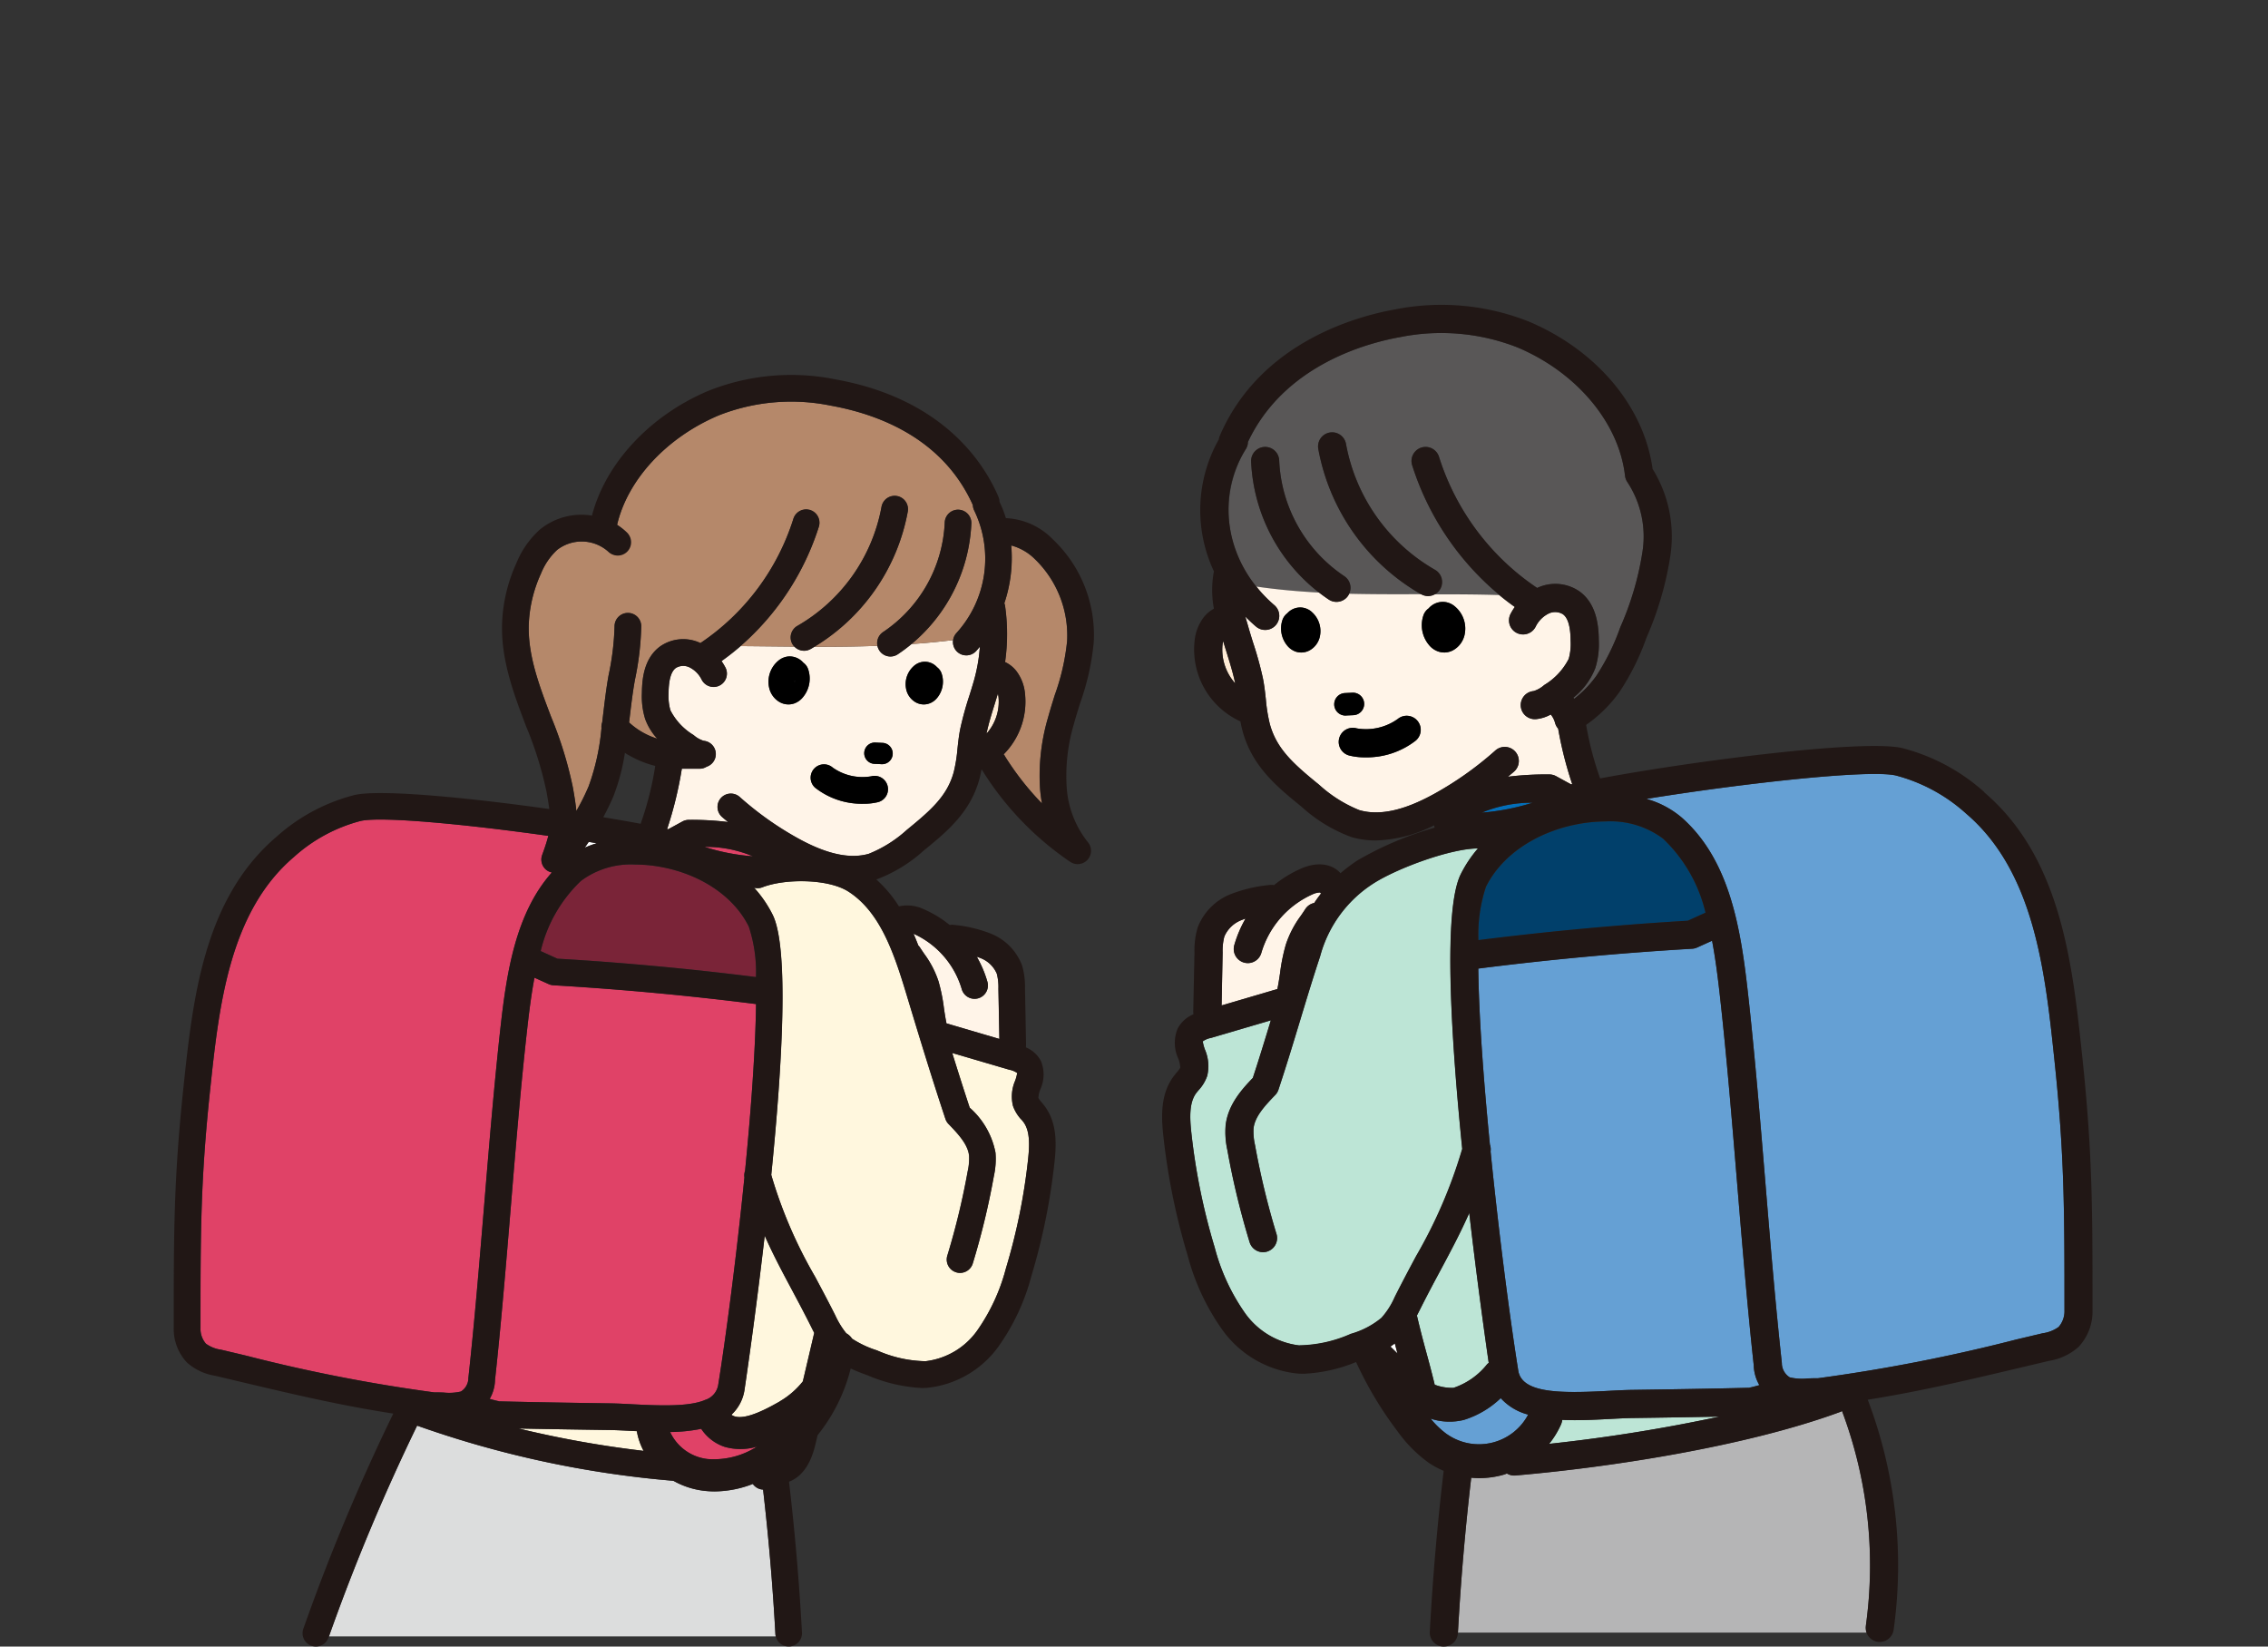 <svg xmlns="http://www.w3.org/2000/svg" width="248" height="180" viewBox="0 0 248 180">
  <rect x="0" y="0" width="248" height="180" fill="#333333" stroke="none"/>
  <g id="グループ_2958" data-name="グループ 2958" transform="translate(-8255 1128)">
    <rect id="長方形_1437" data-name="長方形 1437" width="248" height="180" transform="translate(8255 -1128)" fill="none"/>
    <g id="グループ_2954" data-name="グループ 2954" transform="translate(330.621 311)">
      <g id="c" transform="translate(8051.46 -1405.65)">
        <g id="グループ_2948" data-name="グループ 2948" transform="translate(-0.006 0)">
          <path id="パス_1670" data-name="パス 1670" d="M57.229,22.081a1.56,1.56,0,0,1-.283-.726c-.662-5.788-5.27-11.293-11.742-14.027A22.753,22.753,0,0,0,32.32,6.2c-3.727.667-12.681,3.113-16.606,11.453a1.518,1.518,0,0,1-.23.774A12.916,12.916,0,0,0,16.638,33.47c2.3.331,4.581.534,6.851.657A19.212,19.212,0,0,1,16.061,19.79a1.536,1.536,0,1,1,3.07-.112,16.061,16.061,0,0,0,7.107,12.639,1.537,1.537,0,0,1,.539,1.938c2.632.064,5.254.059,7.886.048-.021-.011-.043-.016-.064-.027a23.1,23.1,0,0,1-11.2-15.89,1.539,1.539,0,1,1,3.038-.5,20,20,0,0,0,9.718,13.733,1.541,1.541,0,0,1,.55,2.1,1.485,1.485,0,0,1-.593.571c2.349-.005,4.7,0,7.07.075a30.625,30.625,0,0,1-9.51-14.166,1.538,1.538,0,1,1,2.931-.934A27.034,27.034,0,0,0,47.34,33.614c.037-.016.069-.037.107-.053A4.645,4.645,0,0,1,51.98,34c1.853,1.351,2.088,3.711,2.1,5.366a8.769,8.769,0,0,1-.379,3,7.7,7.7,0,0,1-2.4,3.252c.032.037.064.075.091.112a11.978,11.978,0,0,0,2.408-2.494,24.368,24.368,0,0,0,2.627-5.324,32.76,32.76,0,0,0,2.429-8.266,10.812,10.812,0,0,0-1.629-7.561Z" transform="translate(-6.329 -2.687)" fill="#595757"/>
          <path id="パス_1671" data-name="パス 1671" d="M37.711,58.463a1.542,1.542,0,0,1-.737.187,1.486,1.486,0,0,1-.71-.187c-2.627.011-5.254.016-7.886-.048a1.321,1.321,0,0,1-.1.192,1.536,1.536,0,0,1-1.287.694,1.5,1.5,0,0,1-.844-.256c-.363-.24-.715-.5-1.057-.758-2.269-.123-4.555-.32-6.851-.657a14.606,14.606,0,0,0,1.96,2.029A1.538,1.538,0,1,1,18.2,62c-.411-.352-.806-.721-1.18-1.1.011.037.021.069.032.107.1.331.208.694.326,1.111.155.539.331,1.111.513,1.687a38.409,38.409,0,0,1,1.063,3.871c.155.78.24,1.548.32,2.3a17.959,17.959,0,0,0,.438,2.7c.748,2.7,2.536,4.309,5.4,6.637a14.678,14.678,0,0,0,4.41,2.771c2.195.619,4.864.032,8.159-1.789a36.592,36.592,0,0,0,6.685-4.741,1.539,1.539,0,1,1,2.05,2.3c-.219.2-.454.379-.678.571a33.242,33.242,0,0,1,4.528-.251h0a1.542,1.542,0,0,1,.737.187l1.645.9c.037-.011.08-.016.123-.027a41.154,41.154,0,0,1-1.538-6.066,1.584,1.584,0,0,1-.342-.641,2.309,2.309,0,0,0-.47-.908,4.069,4.069,0,0,1-1.6.507c-.048,0-.091.005-.139.005a1.538,1.538,0,0,1-.139-3.07,3.154,3.154,0,0,0,1.164-.662,7.121,7.121,0,0,0,2.68-2.862,6.157,6.157,0,0,0,.208-1.965c-.016-1.559-.288-2.51-.844-2.91a1.651,1.651,0,0,0-1.527-.091,3.135,3.135,0,0,0-1.468,1.474,1.539,1.539,0,0,1-2.728-1.426,7.071,7.071,0,0,1,.459-.753c-.587-.411-1.164-.854-1.719-1.314-2.365-.069-4.72-.08-7.07-.075ZM25.152,63.21a2.282,2.282,0,0,1-1.105,1.4,1.936,1.936,0,0,1-.9.23,1.874,1.874,0,0,1-.614-.1,2.1,2.1,0,0,1-.929-.662,2.933,2.933,0,0,1-.518-2.793,1.521,1.521,0,0,1,.534-.737,1.9,1.9,0,0,1,1.618-.619,1.96,1.96,0,0,1,1.047.47,2.779,2.779,0,0,1,.865,2.814Zm1.591,7.347a1.23,1.23,0,0,1,1.169-1.287l.822-.037a1.229,1.229,0,0,1,.117,2.456l-.822.037h-.059a1.232,1.232,0,0,1-1.228-1.175Zm8.938,3.893A8.7,8.7,0,0,1,30.123,76.3a6.916,6.916,0,0,1-1.687-.187,1.539,1.539,0,1,1,.769-2.979,5.963,5.963,0,0,0,4.448-1,1.536,1.536,0,1,1,2.024,2.312Zm5.281-11.395a2.543,2.543,0,0,1-1.217,1.538,2.052,2.052,0,0,1-.972.246,2.074,2.074,0,0,1-.646-.107,2.236,2.236,0,0,1-1.009-.71,3.356,3.356,0,0,1-.609-3.252,1.542,1.542,0,0,1,.566-.753,2.086,2.086,0,0,1,1.762-.7,2.107,2.107,0,0,1,1.121.5,3.149,3.149,0,0,1,1.009,3.241Z" transform="translate(-7.929 -26.858)" fill="#fff4e8"/>
          <path id="パス_1672" data-name="パス 1672" d="M12.4,68.79c-.027.117-.048.24-.069.374a5.529,5.529,0,0,0,1.383,4.245c-.219-1.089-.6-2.307-.966-3.487C12.626,69.538,12.509,69.164,12.4,68.79Z" transform="translate(-5.724 -32.059)" fill="#ffecd6"/>
          <path id="パス_1675" data-name="パス 1675" d="M14.786,123.131c-.133.048-.272.085-.4.144a3.335,3.335,0,0,0-1.912,1.81,6.16,6.16,0,0,0-.192,1.741l-.112,5.793,6.1-1.794c.112-.529.2-1.116.294-1.735a20,20,0,0,1,.635-3.134,11.046,11.046,0,0,1,1.65-3.156c.15-.224.31-.454.475-.71a1.528,1.528,0,0,1,.972-.662c.23-.347.481-.694.748-1.036a1.111,1.111,0,0,1-.112-.112,2.1,2.1,0,0,0-.817.2,10.165,10.165,0,0,0-5.6,6.4A1.538,1.538,0,0,1,15.043,128a1.672,1.672,0,0,1-.422-.059,1.542,1.542,0,0,1-1.063-1.9,12.818,12.818,0,0,1,1.228-2.894Z" transform="translate(-5.669 -56.056)" fill="#fff4e8"/>
          <path id="パス_1676" data-name="パス 1676" d="M47.519,213.69c-.091-.342-.187-.7-.288-1.1-.16.123-.32.235-.481.342.262.251.518.5.774.758Z" transform="translate(-21.785 -99.077)" fill="#fff"/>
          <g id="グループ_2949" data-name="グループ 2949" transform="translate(29.365 51.262)">
            <path id="パス_1677" data-name="パス 1677" d="M95.48,178.714a4.535,4.535,0,0,1-.619-2.189c-.7-6.418-1.265-13.263-1.815-19.884-.566-6.867-1.153-13.974-1.89-20.541-.23-2.045-.486-4.053-.849-5.97l-1.639.742a1.485,1.485,0,0,1-.545.133c-7.854.459-15.709,1.191-23.382,2.168.069,5.329.587,12.27,1.271,19.238a1.573,1.573,0,0,1,.075.758c.934,9.3,2.157,18.55,3.028,23.964.4,2.5,4.661,2.483,9.766,2.216.961-.048,1.869-.1,2.707-.112,4.122-.059,8.378-.123,12.719-.23.443-.1.817-.2,1.175-.3Z" transform="translate(-59.534 -111.909)" fill="#65a0d4"/>
            <path id="パス_1678" data-name="パス 1678" d="M56.805,227.757a6.089,6.089,0,0,0,8.842-2.163,6.128,6.128,0,0,1-3-1.8,10.207,10.207,0,0,1-4.037,2.381,6.613,6.613,0,0,1-3.626-.139,9.407,9.407,0,0,0,1.815,1.725Z" transform="translate(-54.99 -155.559)" fill="#65a0d4"/>
            <path id="パス_1679" data-name="パス 1679" d="M113.966,160.365c.005.064.011.123.011.187a1.841,1.841,0,0,0,.86,1.415,5.774,5.774,0,0,0,1.986.117c.31-.011.6-.021.865-.021h.24a187.422,187.422,0,0,0,21.705-4.24l2.867-.678a3.831,3.831,0,0,0,1.741-.689,2.608,2.608,0,0,0,.641-1.81c0-10.93,0-16.953-1.095-27.333-1.02-9.649-2.173-20.589-9.659-26.975a18.442,18.442,0,0,0-7.7-4.17c-2.979-.683-16.985.9-27.264,2.563a10.189,10.189,0,0,1,3.882,2.056c5.2,4.613,6.418,11.95,7.214,19.067.742,6.616,1.33,13.739,1.9,20.632.55,6.626,1.116,13.482,1.815,19.884Z" transform="translate(-75.575 -96.004)" fill="#65a0d4"/>
          </g>
          <path id="パス_1680" data-name="パス 1680" d="M105.186,249.893a47.969,47.969,0,0,0-2.606-23.483,1.387,1.387,0,0,1-.219.107c-10.188,3.748-25.021,6.044-35.5,6.941-.043,0-.091.005-.133.005a1.522,1.522,0,0,1-.785-.219c-.128.043-.251.1-.379.133a9.734,9.734,0,0,1-2.654.368c-.294,0-.582-.016-.876-.043-.657,5.607-1.148,11.3-1.452,16.942h44.7a1.532,1.532,0,0,1-.085-.748Z" transform="translate(-28.23 -105.518)" fill="#b5b5b6"/>
          <path id="パス_1681" data-name="パス 1681" d="M75.534,106.045c-4.549.892-8.266,3.449-9.937,6.84a16.712,16.712,0,0,0-.828,5.82c7.518-.945,15.207-1.666,22.9-2.12l1.938-.881a16.361,16.361,0,0,0-4.635-8.084,9.618,9.618,0,0,0-6.279-1.89A16.306,16.306,0,0,0,75.534,106.045Z" transform="translate(-30.183 -49.275)" fill="#01406b"/>
          <path id="パス_1682" data-name="パス 1682" d="M65.48,102.969a24.721,24.721,0,0,0,5.553-1.079A14.049,14.049,0,0,0,65.48,102.969Z" transform="translate(-30.514 -47.485)" fill="#036eb8"/>
          <g id="グループ_2950" data-name="グループ 2950" transform="translate(3.086 59.408)">
            <path id="パス_1673" data-name="パス 1673" d="M82.069,227.96q-.7,0-1.394-.032a1.8,1.8,0,0,1-.128.491,9.636,9.636,0,0,1-1.3,2.13,181.054,181.054,0,0,0,18.624-2.979c-3.225.064-6.4.112-9.483.155-.78.011-1.655.059-2.59.107-1.175.064-2.456.128-3.732.128Z" transform="translate(-40.017 -165.466)" fill="#bde5d6"/>
            <path id="パス_1674" data-name="パス 1674" d="M35.513,144.093c-1.276-12.639-2.061-26.158-.171-30a13.525,13.525,0,0,1,1.89-2.835c-2.947,0-8.832,2.152-11.475,3.855a13.638,13.638,0,0,0-5.788,7.945c-.764,2.3-1.452,4.581-2.184,7-.742,2.451-1.511,4.982-2.371,7.577a1.517,1.517,0,0,1-.358.587c-1.212,1.249-2.227,2.387-2.365,3.642a6.567,6.567,0,0,0,.16,1.81A84.6,84.6,0,0,0,15.2,153.4a1.543,1.543,0,0,1-1.02,1.922,1.455,1.455,0,0,1-.449.069,1.539,1.539,0,0,1-1.468-1.089A87.218,87.218,0,0,1,9.83,144.221a9.045,9.045,0,0,1-.187-2.691c.251-2.248,1.757-3.93,2.974-5.185.7-2.141,1.346-4.24,1.97-6.3l-6.536,1.922a2.312,2.312,0,0,0-.913.379,4.507,4.507,0,0,0,.24.9,4.575,4.575,0,0,1,.246,2.878,4.449,4.449,0,0,1-.956,1.575c-.085.1-.171.2-.251.31-.764,1.025-.71,2.664-.534,4.277a69.376,69.376,0,0,0,2.558,12.591,22.231,22.231,0,0,0,3.3,7.155,8.522,8.522,0,0,0,5.98,3.561,14.489,14.489,0,0,0,5.623-1.26,9.221,9.221,0,0,0,3.343-1.746,8.564,8.564,0,0,0,1.447-2.264c.822-1.639,1.591-3.076,2.328-4.464a52.92,52.92,0,0,0,5.062-11.752Z" transform="translate(-5.774 -111.26)" fill="#bde5d6"/>
            <path id="パス_1683" data-name="パス 1683" d="M54.119,204.649a5.5,5.5,0,0,0,2.045.342,7.873,7.873,0,0,0,3.679-2.584,1.54,1.54,0,0,1,.176-.15c-.384-2.648-1.271-8.96-2.13-16.387-.945,2.146-1.986,4.1-3.108,6.194-.732,1.372-1.49,2.787-2.291,4.394l-.32.625c.443,1.869.737,2.958,1.047,4.1.262.966.534,1.965.9,3.46Z" transform="translate(-27.397 -146.032)" fill="#bde5d6"/>
          </g>
          <path id="パス_1684" data-name="パス 1684" d="M27.712,62.394a1.962,1.962,0,0,0-1.052-.475,1.9,1.9,0,0,0-1.618.619,1.556,1.556,0,0,0-.534.737,2.947,2.947,0,0,0,.513,2.793,2.127,2.127,0,0,0,.924.662,1.875,1.875,0,0,0,.614.1,1.946,1.946,0,0,0,.9-.224,2.282,2.282,0,0,0,1.105-1.4,2.775,2.775,0,0,0-.86-2.809Z" transform="translate(-11.348 -28.851)"/>
          <path id="パス_1685" data-name="パス 1685" d="M28.834,45.288a1.535,1.535,0,0,0-.438-2.13,16.053,16.053,0,0,1-7.107-12.639,1.536,1.536,0,0,0-3.07.112,19.183,19.183,0,0,0,8.49,15.095,1.532,1.532,0,0,0,2.13-.438Z" transform="translate(-8.487 -13.533)" fill="#211715"/>
          <path id="パス_1686" data-name="パス 1686" d="M43.149,43.724a1.537,1.537,0,1,0,1.559-2.648A19.988,19.988,0,0,1,34.99,27.343a1.539,1.539,0,0,0-3.038.5,23.1,23.1,0,0,0,11.2,15.89Z" transform="translate(-14.878 -12.141)" fill="#211715"/>
          <path id="パス_1687" data-name="パス 1687" d="M55.615,66.3a2.036,2.036,0,0,0,.972-.246,2.551,2.551,0,0,0,1.223-1.538A3.149,3.149,0,0,0,56.8,61.275a2.025,2.025,0,0,0-2.883.2,1.542,1.542,0,0,0-.566.753,3.356,3.356,0,0,0,.609,3.252,2.238,2.238,0,0,0,1.015.71,2.049,2.049,0,0,0,.646.107Z" transform="translate(-24.776 -28.319)"/>
          <path id="パス_1688" data-name="パス 1688" d="M36.516,81.852l.822-.037a1.229,1.229,0,0,0-.117-2.456L36.4,79.4a1.232,1.232,0,0,0,.059,2.462h.059Z" transform="translate(-16.414 -36.984)"/>
          <path id="パス_1689" data-name="パス 1689" d="M42.619,84.461a5.963,5.963,0,0,1-4.448,1,1.539,1.539,0,1,0-.769,2.979,6.916,6.916,0,0,0,1.687.187,8.721,8.721,0,0,0,5.558-1.847,1.536,1.536,0,0,0-2.024-2.312Z" transform="translate(-16.89 -39.187)"/>
          <path id="パス_1690" data-name="パス 1690" d="M89.909,53.251A21.413,21.413,0,0,0,80.9,48.424c-4.245-.972-22.9,1.426-33.009,3.321a34.742,34.742,0,0,1-1.532-5.852,15.088,15.088,0,0,0,3.62-3.561,26.9,26.9,0,0,0,2.985-5.986,35.729,35.729,0,0,0,2.622-9.056,14.029,14.029,0,0,0-1.96-9.376c-.945-6.824-6.1-12.975-13.552-16.12A25.936,25.936,0,0,0,25.44.48c-4.3.769-14.774,3.663-19.148,13.829a1.594,1.594,0,0,0-.1.379,15.719,15.719,0,0,0-.534,14.417,10.955,10.955,0,0,0,0,4.085,3.661,3.661,0,0,0-1.132.961,5.074,5.074,0,0,0-.982,2.568,8.642,8.642,0,0,0,5.014,8.794c.069.374.144.748.251,1.121,1.063,3.839,3.786,6.06,6.423,8.2a16.6,16.6,0,0,0,5.516,3.343,9.63,9.63,0,0,0,2.611.352,15,15,0,0,0,6.375-1.655,1.939,1.939,0,0,0,.053.24c0,.005.005.011.011.016a36.777,36.777,0,0,0-8.4,3.551,17.118,17.118,0,0,0-1.9,1.426c-.924-1.052-2.552-1.271-4.282-.518a12.918,12.918,0,0,0-2.985,1.821,1.566,1.566,0,0,0-.475-.016,15.942,15.942,0,0,0-4.277,1.009,6.375,6.375,0,0,0-3.594,3.631,8.531,8.531,0,0,0-.352,2.675L3.4,77.071a3.156,3.156,0,0,0,.021.459A3.439,3.439,0,0,0,1.7,79.078a4.072,4.072,0,0,0,.048,3.268,3.053,3.053,0,0,1,.23,1.02,2.744,2.744,0,0,1-.368.5c-.128.15-.251.3-.363.454C-.147,86.2-.12,88.524.12,90.761a72.171,72.171,0,0,0,2.67,13.151A24.979,24.979,0,0,0,6.6,112.055a11.564,11.564,0,0,0,8.218,4.752c.208.011.411.021.619.021a16.985,16.985,0,0,0,5.767-1.281,40.1,40.1,0,0,0,4.539,7.582,15,15,0,0,0,3.337,3.385,9.938,9.938,0,0,0,1.7.929c-.689,5.82-1.2,11.736-1.516,17.588a1.532,1.532,0,0,0,1.452,1.618H30.8a1.535,1.535,0,0,0,1.532-1.452c.31-5.66.8-11.373,1.458-17,.288.027.582.043.876.043a9.735,9.735,0,0,0,2.654-.368c.128-.037.251-.091.379-.133a1.522,1.522,0,0,0,.785.219,1.163,1.163,0,0,0,.133-.005c10.487-.9,25.32-3.193,35.5-6.941a1.387,1.387,0,0,0,.219-.107,47.969,47.969,0,0,1,2.606,23.483,1.541,1.541,0,0,0,1.3,1.741,1.568,1.568,0,0,0,.219.016,1.543,1.543,0,0,0,1.522-1.319,51.032,51.032,0,0,0-2.83-25.16c5.911-.95,10.941-2.146,16.964-3.572l2.867-.678a6.381,6.381,0,0,0,3.22-1.522,5.651,5.651,0,0,0,1.527-3.973c0-11.042,0-17.124-1.111-27.659-1.079-10.225-2.3-21.812-10.727-28.994ZM43.744,121.869q.689.032,1.394.032c1.281,0,2.558-.069,3.732-.128.929-.048,1.81-.1,2.59-.107q4.637-.064,9.483-.155a181.051,181.051,0,0,1-18.624,2.979,9.636,9.636,0,0,0,1.3-2.13,1.8,1.8,0,0,0,.128-.491Zm20.386-3.508c-4.341.107-8.6.171-12.719.23-.838.011-1.746.059-2.707.112-5.1.267-9.366.288-9.766-2.216-.87-5.414-2.093-14.657-3.028-23.958a1.573,1.573,0,0,0-.075-.758c-.689-6.968-1.2-13.909-1.271-19.233,7.668-.977,15.522-1.709,23.382-2.168a1.6,1.6,0,0,0,.545-.133l1.639-.742c.363,1.917.619,3.925.849,5.97C61.717,82.031,62.3,89.133,62.87,96c.55,6.621,1.116,13.472,1.815,19.89a4.535,4.535,0,0,0,.619,2.189c-.352.1-.732.2-1.175.3Zm-38.69-4.848c.1.4.2.753.288,1.1-.256-.251-.507-.507-.774-.758.166-.107.326-.224.481-.342Zm4.362,4.512c-.363-1.5-.635-2.494-.9-3.46-.31-1.143-.609-2.232-1.047-4.1l.32-.625c.8-1.6,1.559-3.022,2.3-4.394,1.121-2.1,2.163-4.053,3.108-6.194.86,7.427,1.746,13.733,2.13,16.387-.059.048-.123.1-.176.15a7.912,7.912,0,0,1-3.679,2.584,5.387,5.387,0,0,1-2.045-.342ZM57.477,67.3c-7.694.454-15.383,1.175-22.9,2.12A16.688,16.688,0,0,1,35.4,63.6c1.671-3.391,5.388-5.948,9.937-6.84a16.692,16.692,0,0,1,3.161-.315,9.6,9.6,0,0,1,6.279,1.89,16.361,16.361,0,0,1,4.635,8.084l-1.938.881ZM34.96,55.483A14.143,14.143,0,0,1,40.514,54.4,24.721,24.721,0,0,1,34.96,55.483ZM6.6,37.11a3.588,3.588,0,0,1,.069-.374c.112.374.23.748.347,1.132.368,1.18.748,2.4.966,3.487A5.516,5.516,0,0,1,6.6,37.11ZM21.585,55.221a14.574,14.574,0,0,1-4.41-2.771c-2.862-2.328-4.656-3.941-5.4-6.637a17.235,17.235,0,0,1-.438-2.7c-.08-.748-.166-1.516-.32-2.3a37.933,37.933,0,0,0-1.063-3.866c-.182-.577-.358-1.148-.513-1.687-.117-.411-.224-.774-.326-1.105-.011-.037-.021-.069-.032-.107.374.379.764.748,1.18,1.1a1.538,1.538,0,1,0,2-2.339c-5.227-4.464-6.536-11.64-3.113-17.07a1.518,1.518,0,0,0,.23-.774C13.3,6.621,22.258,4.175,25.985,3.508A22.846,22.846,0,0,1,38.869,4.635c6.472,2.734,11.08,8.239,11.742,14.027a1.56,1.56,0,0,0,.283.726,10.812,10.812,0,0,1,1.629,7.561,32.7,32.7,0,0,1-2.429,8.266,24.488,24.488,0,0,1-2.627,5.324,11.978,11.978,0,0,1-2.408,2.494c-.027-.037-.064-.075-.091-.112a7.806,7.806,0,0,0,2.4-3.246,8.785,8.785,0,0,0,.379-3c-.016-1.655-.251-4.015-2.1-5.366a4.66,4.66,0,0,0-4.533-.438c-.037.016-.069.037-.107.053A27.088,27.088,0,0,1,30.267,16.579a1.538,1.538,0,1,0-2.931.934A30.314,30.314,0,0,0,38.565,32.993a7.071,7.071,0,0,0-.459.753,1.539,1.539,0,0,0,2.728,1.426A3.135,3.135,0,0,1,42.3,33.7a1.636,1.636,0,0,1,1.527.091c.55.4.828,1.356.838,2.915a5.943,5.943,0,0,1-.208,1.965,7.088,7.088,0,0,1-2.68,2.862,3.154,3.154,0,0,1-1.164.662,1.538,1.538,0,0,0,.139,3.07,1.207,1.207,0,0,0,.139-.005,4.069,4.069,0,0,0,1.6-.507,2.42,2.42,0,0,1,.47.908,1.522,1.522,0,0,0,.342.641,40.49,40.49,0,0,0,1.538,6.066c-.043.011-.08.016-.123.027l-1.645-.9a1.542,1.542,0,0,0-.737-.187h0a34.121,34.121,0,0,0-4.528.251c.224-.192.454-.374.678-.571a1.539,1.539,0,1,0-2.05-2.3,37.039,37.039,0,0,1-6.685,4.741c-3.294,1.821-5.964,2.408-8.159,1.789ZM6.8,69.029a3.351,3.351,0,0,1,1.912-1.81c.128-.053.267-.1.4-.144a12.818,12.818,0,0,0-1.228,2.894,1.545,1.545,0,0,0,1.063,1.9,1.64,1.64,0,0,0,.422.059,1.538,1.538,0,0,0,1.479-1.121,10.152,10.152,0,0,1,5.6-6.4,2.026,2.026,0,0,1,.817-.2c.037.043.075.075.112.112-.267.342-.518.689-.748,1.036a1.522,1.522,0,0,0-.972.667c-.166.256-.326.491-.481.715A11.253,11.253,0,0,0,13.528,69.9a20,20,0,0,0-.635,3.134c-.091.619-.182,1.207-.294,1.735L6.5,76.563l.112-5.793A5.972,5.972,0,0,1,6.8,69.029Zm8.218,44.7a8.522,8.522,0,0,1-5.98-3.561,22.231,22.231,0,0,1-3.3-7.155A69.192,69.192,0,0,1,3.18,90.425c-.171-1.613-.23-3.246.534-4.277.08-.107.166-.208.251-.31a4.417,4.417,0,0,0,.95-1.57,4.592,4.592,0,0,0-.246-2.883,4.507,4.507,0,0,1-.24-.9,2.312,2.312,0,0,1,.913-.379l6.536-1.922c-.625,2.056-1.265,4.159-1.97,6.3-1.212,1.26-2.723,2.942-2.974,5.185a9.02,9.02,0,0,0,.187,2.691,87.218,87.218,0,0,0,2.435,10.086,1.539,1.539,0,0,0,1.468,1.089,1.454,1.454,0,0,0,.449-.069,1.537,1.537,0,0,0,1.02-1.922,84.6,84.6,0,0,1-2.349-9.729A6.566,6.566,0,0,1,9.982,90c.139-1.255,1.153-2.392,2.365-3.642a1.584,1.584,0,0,0,.358-.587c.86-2.59,1.629-5.126,2.371-7.577.732-2.419,1.426-4.7,2.189-7a13.615,13.615,0,0,1,5.788-7.945c2.643-1.709,8.527-3.86,11.475-3.855a13.526,13.526,0,0,0-1.89,2.835c-1.9,3.839-1.105,17.359.166,30a53.162,53.162,0,0,1-5.057,11.752c-.742,1.388-1.511,2.825-2.333,4.464a8.432,8.432,0,0,1-1.447,2.264,9.14,9.14,0,0,1-3.343,1.746A14.394,14.394,0,0,1,15,113.71Zm16.157,9.729a9.572,9.572,0,0,1-1.815-1.725,6.613,6.613,0,0,0,3.626.139,10.169,10.169,0,0,0,4.037-2.381,6.128,6.128,0,0,0,3,1.8,6.089,6.089,0,0,1-8.842,2.163Zm66.856-11.752a3.857,3.857,0,0,1-1.741.689l-2.867.678a186.526,186.526,0,0,1-21.705,4.24h-.24c-.251,0-.555.011-.865.021a5.911,5.911,0,0,1-1.986-.117,1.841,1.841,0,0,1-.86-1.415,1.1,1.1,0,0,0-.011-.187c-.7-6.4-1.271-13.258-1.815-19.89-.571-6.888-1.159-14.011-1.9-20.621-.8-7.118-2.008-14.454-7.214-19.067a10.149,10.149,0,0,0-3.882-2.056c10.279-1.666,24.284-3.246,27.264-2.563a18.442,18.442,0,0,1,7.7,4.17c7.491,6.386,8.645,17.327,9.659,26.975,1.095,10.375,1.095,16.4,1.095,27.333a2.621,2.621,0,0,1-.635,1.81Z" transform="translate(0.006 0)" fill="#211715"/>
        </g>
      </g>
      <g id="c-2" data-name="c" transform="translate(7943.379 -1397.99)">
        <g id="グループ_2951" data-name="グループ 2951" transform="translate(0 0)">
          <path id="パス_1692" data-name="パス 1692" d="M74.877,116.018l-1.837-.835a15.506,15.506,0,0,1,4.393-7.662,9.115,9.115,0,0,1,5.951-1.791,15.454,15.454,0,0,1,3,.3c4.317.845,7.834,3.269,9.418,6.482a15.838,15.838,0,0,1,.784,5.516c-7.125-.9-14.412-1.579-21.7-2.009Z" transform="translate(-32.92 -52.226)" fill="#7a2438"/>
          <path id="パス_1693" data-name="パス 1693" d="M78.842,229.614a6.342,6.342,0,0,0,3.477-.04,8.755,8.755,0,0,1-5.415,1.356,5.147,5.147,0,0,1-4.084-2.95,18.3,18.3,0,0,0,3.4-.349,4.954,4.954,0,0,0,2.616,1.989Z" transform="translate(-18.546 -112.439)" fill="#e04267"/>
          <path id="パス_1694" data-name="パス 1694" d="M73.015,176.2a4.3,4.3,0,0,0,.587-2.075c.663-6.083,1.2-12.575,1.721-18.85.536-6.508,1.093-13.238,1.791-19.463.218-1.938.461-3.841.8-5.658l1.554.7a1.408,1.408,0,0,0,.516.127c7.449.435,14.893,1.134,22.16,2.055-.066,5.05-.557,11.629-1.2,18.233a1.491,1.491,0,0,0-.071.719C99.987,160.8,98.829,169.571,98,174.7a2.078,2.078,0,0,1-1.321,1.579c-.071.025-.142.046-.207.076-.005,0-.01.01-.02.01-1.675.658-4.514.6-7.712.43-.911-.046-1.771-.091-2.566-.106-3.907-.056-7.94-.116-12.054-.218-.42-.091-.774-.187-1.113-.283Z" transform="translate(-38.472 -64.288)" fill="#e04267"/>
          <path id="パス_1695" data-name="パス 1695" d="M155.544,101.791c-3.886,4.382-4.914,10.683-5.6,16.821-.7,6.265-1.26,13.021-1.8,19.549-.521,6.285-1.058,12.783-1.721,18.85-.005.061-.01.116-.01.177a1.753,1.753,0,0,1-.815,1.346,5.6,5.6,0,0,1-1.882.111c-.294-.01-.557-.02-.815-.02h-.228a178.011,178.011,0,0,1-20.581-4.023l-2.712-.643a3.631,3.631,0,0,1-1.65-.653,2.461,2.461,0,0,1-.6-1.715c0-10.364,0-16.072,1.037-25.91.967-9.149,2.06-19.513,9.159-25.571a17.478,17.478,0,0,1,7.3-3.952c2.333-.536,11.816.395,20.535,1.629a20.224,20.224,0,0,1-.673,2.085,1.465,1.465,0,0,0,.4,1.589,1.422,1.422,0,0,0,.658.329Z" transform="translate(-114.2 -47.422)" fill="#e04267"/>
          <path id="パス_1697" data-name="パス 1697" d="M27.343,123.19c.127.046.258.081.38.137a3.16,3.16,0,0,1,1.812,1.715,5.816,5.816,0,0,1,.182,1.65l.106,5.491-5.784-1.7c-.106-.506-.192-1.058-.278-1.645a18.957,18.957,0,0,0-.6-2.97,10.665,10.665,0,0,0-1.559-2.991c-.142-.213-.294-.435-.455-.678a1.465,1.465,0,0,0-.192-.238c-.167-.435-.339-.865-.521-1.28a9.622,9.622,0,0,1,5.273,6.052,1.458,1.458,0,0,0,1.4,1.063,1.585,1.585,0,0,0,.4-.056,1.462,1.462,0,0,0,1.007-1.8,12.148,12.148,0,0,0-1.164-2.743Z" transform="translate(60.462 -59.611)" fill="#fff4e8"/>
          <path id="パス_1698" data-name="パス 1698" d="M39.6,58.4a1.452,1.452,0,0,0,.739-.2c.132-.076.258-.162.385-.238,2.3,0,4.61-.02,6.913-.1a1.375,1.375,0,0,0,.207.506,1.456,1.456,0,0,0,1.22.658,1.423,1.423,0,0,0,.8-.243,16.937,16.937,0,0,0,1.5-1.118c1.518-.106,3.031-.248,4.549-.435a1.453,1.453,0,0,0,1.442,1.675,1.456,1.456,0,0,0,1.063-.455c.147-.157.283-.324.425-.491a18.63,18.63,0,0,1-.658,3.735c-.147.516-.314,1.053-.486,1.6a36.313,36.313,0,0,0-1.007,3.664c-.147.739-.228,1.468-.3,2.176a16.848,16.848,0,0,1-.415,2.556c-.708,2.556-2.4,4.084-5.116,6.29a13.911,13.911,0,0,1-4.18,2.626c-2.08.587-4.61.03-7.732-1.7a35.141,35.141,0,0,1-6.341-4.494,1.459,1.459,0,1,0-1.943,2.176c.207.187.43.359.643.541a31.55,31.55,0,0,0-4.291-.238h0a1.461,1.461,0,0,0-.7.177l-1.559.85c-.035-.01-.076-.015-.116-.025A42.012,42.012,0,0,0,26.249,71.3c.334.005.663.005.992,0H28.2a1.444,1.444,0,0,0,.759-.218,1.455,1.455,0,0,0-.319-2.834,2.989,2.989,0,0,1-1.1-.627,6.749,6.749,0,0,1-2.54-2.712,5.836,5.836,0,0,1-.2-1.862c.015-1.478.273-2.378.8-2.763a1.565,1.565,0,0,1,1.447-.086,2.972,2.972,0,0,1,1.392,1.4,1.459,1.459,0,0,0,2.586-1.351,6.7,6.7,0,0,0-.435-.714,24.927,24.927,0,0,0,2.1-1.645c1.963.015,3.922.04,5.885.056a1.461,1.461,0,0,0,1.048.45Zm11.209,4.322a2.163,2.163,0,0,0,1.048,1.326,1.829,1.829,0,0,0,.855.213,1.776,1.776,0,0,0,.582-.1,1.95,1.95,0,0,0,.881-.627,2.781,2.781,0,0,0,.486-2.642,1.442,1.442,0,0,0-.506-.7,1.8,1.8,0,0,0-1.533-.587,1.858,1.858,0,0,0-.992.445A2.634,2.634,0,0,0,50.813,62.726ZM49.3,69.689a1.165,1.165,0,0,0-1.108-1.22l-.779-.035a1.165,1.165,0,0,0-.111,2.328l.779.035h.056A1.167,1.167,0,0,0,49.3,69.684Zm-8.471,3.689A8.247,8.247,0,0,0,46.1,75.129a6.555,6.555,0,0,0,1.6-.177,1.458,1.458,0,1,0-.729-2.824,5.651,5.651,0,0,1-4.215-.946,1.46,1.46,0,1,0-1.923,2.2ZM36.785,59.507a2.984,2.984,0,0,0-.956,3.072,2.41,2.41,0,0,0,1.154,1.457,1.936,1.936,0,0,0,1.538.132,2.172,2.172,0,0,0,.961-.678,3.181,3.181,0,0,0,.577-3.082,1.461,1.461,0,0,0-.536-.714,1.984,1.984,0,0,0-1.67-.663,1.964,1.964,0,0,0-1.063.476Z" transform="translate(29.31 -28.269)" fill="#fff4e8"/>
          <path id="パス_1699" data-name="パス 1699" d="M24.832,24.563a7.147,7.147,0,0,1,1.776-2.606,4.369,4.369,0,0,1,5.567.167,1.457,1.457,0,0,0,2.009-2.11,6.968,6.968,0,0,0-1.022-.8c1.149-4.934,5.41-9.559,11.123-11.968A21.564,21.564,0,0,1,56.5,6.178c5.329.956,12.312,3.623,15.566,10.87a1.513,1.513,0,0,0,.152.6,12.093,12.093,0,0,1-1.928,13.38,1.429,1.429,0,0,0-.38.784c-1.518.182-3.031.329-4.549.435A18.227,18.227,0,0,0,71.9,19.057a1.456,1.456,0,0,0-2.91-.106,15.214,15.214,0,0,1-6.736,11.978,1.463,1.463,0,0,0-.622,1.513c-2.3.086-4.61.106-6.913.1A21.866,21.866,0,0,0,64.956,17.721a1.459,1.459,0,0,0-2.879-.471,18.961,18.961,0,0,1-9.215,13.016,1.461,1.461,0,0,0-.521,1.994,1.378,1.378,0,0,0,.213.268c-1.963-.015-3.922-.04-5.885-.056a29.082,29.082,0,0,0,8.547-13.031,1.458,1.458,0,0,0-2.778-.886A25.621,25.621,0,0,1,42.265,32.148c-.035-.015-.066-.035-.1-.051a4.4,4.4,0,0,0-4.3.415c-1.756,1.28-1.979,3.517-1.994,5.091a8.311,8.311,0,0,0,.359,2.844A6.426,6.426,0,0,0,37.554,42.6a8.1,8.1,0,0,1-3.082-1.776l.061-.5c.167-1.4.334-2.839.582-4.18A31.507,31.507,0,0,0,35.8,30.3a1.452,1.452,0,0,0-1.457-1.447h-.01a1.462,1.462,0,0,0-1.452,1.468,28.911,28.911,0,0,1-.643,5.308c-.263,1.432-.435,2.92-.607,4.357-.035.278-.066.557-.1.83a1.418,1.418,0,0,0-.076.633,25.035,25.035,0,0,1-1.4,6.346A25.309,25.309,0,0,1,28.7,50.5c-.071-.749-.2-1.584-.39-2.626A43.447,43.447,0,0,0,25.94,40.2c-1.29-3.4-2.51-6.609-2.444-9.969a14.632,14.632,0,0,1,1.331-5.668Z" transform="translate(15.313 -2.848)" fill="#b5886a"/>
          <path id="パス_1700" data-name="パス 1700" d="M78.39,226.94a111.5,111.5,0,0,0,28.025,6.032,8.951,8.951,0,0,0,3.284,1.083,9.906,9.906,0,0,0,1.23.076,11.717,11.717,0,0,0,4.17-.815,1.46,1.46,0,0,0,1.123.617c.6,5.227,1.058,10.531,1.346,15.779a1.185,1.185,0,0,0,.04.268H68.75a224.8,224.8,0,0,1,9.64-23.035Z" transform="translate(-51.777 -112.098)" fill="#dcdddd"/>
          <path id="パス_1701" data-name="パス 1701" d="M21.871,69.154a5.24,5.24,0,0,1-1.311,4.023c.207-1.032.567-2.186.916-3.3.111-.364.223-.724.329-1.073.025.111.046.228.066.354Z" transform="translate(68.312 -33.984)" fill="#ffecd6"/>
          <path id="パス_1702" data-name="パス 1702" d="M9.985,65.017A30.862,30.862,0,0,1,5.9,59.8a.993.993,0,0,0-.127-.162,8.163,8.163,0,0,0,2.333-6.66,4.837,4.837,0,0,0-.931-2.434,3.452,3.452,0,0,0-1.245-1,21.435,21.435,0,0,0,0-6.128,1.489,1.489,0,0,0-.081-.3A15.577,15.577,0,0,0,6.6,36.8,5.776,5.776,0,0,1,9.17,38.273a11.6,11.6,0,0,1,3.547,8.967,24.428,24.428,0,0,1-1.346,5.9c-.253.8-.511,1.64-.744,2.48A22.55,22.55,0,0,0,9.762,63.5c.046.516.116,1.027.207,1.523Z" transform="translate(84.965 -18.178)" fill="#b5886a"/>
          <g id="グループ_2952" data-name="グループ 2952">
            <path id="パス_1691" data-name="パス 1691" d="M110.25,227.844a7.04,7.04,0,0,0,.739,2.151A115.522,115.522,0,0,1,97.32,227.55c3.391.071,6.72.121,9.959.167.739.01,1.574.056,2.454.1.167.01.344.015.516.025Z" transform="translate(-59.614 -112.399)" fill="#fff7de"/>
            <path id="パス_1696" data-name="パス 1696" d="M43.258,135.363c.081.1.162.192.238.294.724.977.673,2.525.506,4.053a65.662,65.662,0,0,1-2.424,11.933,21.069,21.069,0,0,1-3.127,6.781,8.086,8.086,0,0,1-5.668,3.375,13.6,13.6,0,0,1-5.329-1.194,11.025,11.025,0,0,1-2.717-1.28,1.734,1.734,0,0,0-.627-.582,9.306,9.306,0,0,1-1.194-1.943c-.779-1.554-1.508-2.915-2.206-4.231a50.154,50.154,0,0,1-4.8-11.138c1.209-11.978,1.953-24.791.157-28.43a12.867,12.867,0,0,0-2.044-2.965,1.428,1.428,0,0,0,.916-.046c2.449-.956,7.2-.956,9.423.481,3.37,2.176,4.883,6.442,6.26,10.991,1.341,4.443,2.733,9.033,4.332,13.85a1.438,1.438,0,0,0,.339.557c1.149,1.184,2.11,2.262,2.247,3.451a6.223,6.223,0,0,1-.152,1.715,79.924,79.924,0,0,1-2.227,9.22,1.459,1.459,0,0,0,.967,1.822,1.378,1.378,0,0,0,.425.066,1.459,1.459,0,0,0,1.392-1.032,82.657,82.657,0,0,0,2.308-9.559A8.6,8.6,0,0,0,40.429,139a8.717,8.717,0,0,0-2.819-4.914c-.673-2.034-1.3-4.023-1.913-5.981l6.24,1.832a2.191,2.191,0,0,1,.865.359,4.272,4.272,0,0,1-.228.855,4.348,4.348,0,0,0-.233,2.733,4.216,4.216,0,0,0,.906,1.493Z" transform="translate(49.419 -54.001)" fill="#fff7de"/>
            <path id="パス_1703" data-name="パス 1703" d="M65.743,204.022c-1.174.663-3.613,2.044-4.939,1.635a1.151,1.151,0,0,1-.354-.177,4.641,4.641,0,0,0,1.442-2.783c.03-.177,1.139-7.581,2.2-16.8.9,2.034,1.882,3.881,2.945,5.87.693,1.3,1.412,2.642,2.171,4.165.1.2.2.4.3.592l-1.245,5.308a8.939,8.939,0,0,1-2.535,2.186Z" transform="translate(0.519 -91.826)" fill="#fff7de"/>
          </g>
          <path id="パス_1704" data-name="パス 1704" d="M108.756,100.982a11.748,11.748,0,0,0-1.326.491c.152-.207.3-.42.44-.633C108.169,100.886,108.462,100.936,108.756,100.982Z" transform="translate(-62.498 -49.811)" fill="#fff"/>
          <path id="パス_1705" data-name="パス 1705" d="M79,102.942a23.317,23.317,0,0,1-5.3-1.032A13.286,13.286,0,0,1,79,102.942Z" transform="translate(-15.677 -50.339)" fill="#e04267"/>
          <path id="パス_1706" data-name="パス 1706" d="M33.546,62.373a1.837,1.837,0,0,1,.992-.445,1.8,1.8,0,0,1,1.533.587,1.433,1.433,0,0,1,.5.7,2.793,2.793,0,0,1-.486,2.647,1.925,1.925,0,0,1-.875.622,1.777,1.777,0,0,1-.582.1,1.844,1.844,0,0,1-.855-.213,2.163,2.163,0,0,1-1.048-1.326,2.634,2.634,0,0,1,.82-2.667Z" transform="translate(47.391 -30.583)"/>
          <path id="パス_1707" data-name="パス 1707" d="M26.73,44.448a1.454,1.454,0,0,1,.415-2.019A15.214,15.214,0,0,0,33.88,30.45a1.456,1.456,0,0,1,2.91.106,18.18,18.18,0,0,1-8.046,14.306,1.451,1.451,0,0,1-2.019-.415Z" transform="translate(50.427 -14.348)" fill="#211715"/>
          <path id="パス_1708" data-name="パス 1708" d="M42.382,42.8a1.456,1.456,0,1,1-1.478-2.51A18.961,18.961,0,0,0,50.12,27.276,1.459,1.459,0,0,1,53,27.747a21.881,21.881,0,0,1-10.617,15.06Z" transform="translate(27.27 -12.869)" fill="#211715"/>
          <path id="パス_1709" data-name="パス 1709" d="M65.226,61.436a1.461,1.461,0,0,1,.536.714,3.181,3.181,0,0,1-.577,3.082,2.121,2.121,0,0,1-.961.673,1.935,1.935,0,0,1-.607.1,2.026,2.026,0,0,1-.926-.233,2.393,2.393,0,0,1-1.154-1.457,3,3,0,0,1,.956-3.077,2.01,2.01,0,0,1,1.063-.471,1.97,1.97,0,0,1,1.67.663ZM64.336,63.5a.572.572,0,0,0-.046-.1l-.02.142Z" transform="translate(3.601 -30.011)"/>
          <path id="パス_1710" data-name="パス 1710" d="M45.386,81.732l-.779-.035a1.165,1.165,0,1,1,.111-2.328l.779.035a1.167,1.167,0,0,1-.056,2.333h-.056Z" transform="translate(32.004 -39.204)"/>
          <path id="パス_1711" data-name="パス 1711" d="M45.006,86.633a1.46,1.46,0,1,1,1.923-2.2,5.646,5.646,0,0,0,4.215.946,1.458,1.458,0,1,1,.729,2.824,6.525,6.525,0,0,1-1.6.177A8.256,8.256,0,0,1,45.006,86.633Z" transform="translate(25.133 -41.529)"/>
          <path id="パス_1712" data-name="パス 1712" d="M11.228,50.473A20.294,20.294,0,0,1,19.77,45.9c2.839-.653,12.5.294,21.3,1.533-.071-.531-.172-1.139-.309-1.9a39.735,39.735,0,0,0-2.232-7.145C37.2,34.882,35.822,31.254,35.9,27.322a17.361,17.361,0,0,1,1.584-6.8,9.955,9.955,0,0,1,2.55-3.638,7.153,7.153,0,0,1,5.7-1.528c1.473-5.688,6.31-10.936,12.732-13.643A24.478,24.478,0,0,1,72.328.456C83.957,2.541,88.507,9.4,90.182,13.3a1.467,1.467,0,0,1,.116.541,13.531,13.531,0,0,1,.7,1.791,7.631,7.631,0,0,1,5.126,2.313A14.378,14.378,0,0,1,100.6,29.219a27.2,27.2,0,0,1-1.473,6.6c-.243.779-.5,1.584-.708,2.368a19.7,19.7,0,0,0-.774,6.872,10.735,10.735,0,0,0,2.313,5.992,1.46,1.46,0,0,1-1.928,2.156,33.438,33.438,0,0,1-9.64-10.04c-.01-.015-.015-.035-.025-.051-.015.005-.025.015-.04.02-.066.354-.137.708-.238,1.063C87.08,47.842,84.5,49.947,82,51.981a16.022,16.022,0,0,1-5.172,3.153A13.9,13.9,0,0,1,79.3,58.069a4.238,4.238,0,0,1,2.717.314,12.137,12.137,0,0,1,2.829,1.726,1.457,1.457,0,0,1,.445-.015,15.109,15.109,0,0,1,4.053.956,6.042,6.042,0,0,1,3.406,3.441,8.085,8.085,0,0,1,.334,2.535l.116,6.027a2.991,2.991,0,0,1-.02.435,3.259,3.259,0,0,1,1.635,1.468,3.859,3.859,0,0,1-.046,3.1,2.9,2.9,0,0,0-.218.961,2.6,2.6,0,0,0,.349.476c.121.142.238.283.344.43,1.321,1.776,1.3,3.983,1.068,6.1a68.4,68.4,0,0,1-2.53,12.464,23.626,23.626,0,0,1-3.608,7.717,10.97,10.97,0,0,1-7.788,4.5c-.2.015-.395.02-.587.02a17.3,17.3,0,0,1-5.931-1.387c-.572-.207-1.209-.445-1.842-.744a18.934,18.934,0,0,1-3.618,7.287l-.172.729c-.253,1.078-.84,3.552-2.955,4.362.643,5.46,1.118,11,1.417,16.477a1.452,1.452,0,0,1-1.376,1.533h-.081a1.455,1.455,0,0,1-1.452-1.376c-.283-5.243-.739-10.546-1.346-15.779a1.438,1.438,0,0,1-1.123-.617,11.738,11.738,0,0,1-4.17.815,9.906,9.906,0,0,1-1.23-.076,8.92,8.92,0,0,1-3.284-1.083,111.5,111.5,0,0,1-28.025-6.032,223.371,223.371,0,0,0-9.676,23.147,1.467,1.467,0,0,1-1.387,1.007,1.581,1.581,0,0,1-.455-.071,1.455,1.455,0,0,1-.931-1.837,223.719,223.719,0,0,1,9.848-23.556c-5.916-.921-10.85-2.09-16.8-3.5L4.5,109.382a6.047,6.047,0,0,1-3.051-1.442A5.356,5.356,0,0,1,0,104.175c0-10.46,0-16.224,1.053-26.213C2.079,68.271,3.238,57.29,11.223,50.478Zm39.411,64.971c-.172-.01-.344-.015-.511-.025-.881-.046-1.716-.091-2.454-.1-3.239-.046-6.569-.1-9.959-.167A114.314,114.314,0,0,0,51.383,117.6a7.04,7.04,0,0,1-.739-2.151ZM35.66,112.186c4.114.1,8.152.162,12.054.218.794.01,1.655.056,2.566.106,3.2.167,6.037.228,7.707-.43.005,0,.01-.01.02-.01a1.019,1.019,0,0,1,.207-.076,2.078,2.078,0,0,0,1.321-1.579c.825-5.131,1.984-13.9,2.869-22.711a1.47,1.47,0,0,1,.071-.714c.653-6.6,1.139-13.183,1.2-18.233-7.267-.921-14.711-1.619-22.16-2.055A1.516,1.516,0,0,1,41,66.576l-1.554-.7c-.344,1.817-.587,3.719-.8,5.658-.7,6.224-1.255,12.955-1.791,19.463-.521,6.275-1.058,12.768-1.721,18.85a4.3,4.3,0,0,1-.587,2.075c.334.1.693.187,1.113.283Zm30.606.005A9.1,9.1,0,0,0,68.8,110l1.245-5.3c-.1-.2-.207-.395-.3-.6-.759-1.518-1.478-2.864-2.171-4.165-1.063-1.989-2.049-3.841-2.945-5.87-1.063,9.215-2.176,16.619-2.2,16.8a4.626,4.626,0,0,1-1.442,2.783,1.151,1.151,0,0,0,.354.177c1.321.41,3.765-.972,4.939-1.635Zm-24.3-48.4c7.292.43,14.579,1.113,21.7,2.009a15.794,15.794,0,0,0-.784-5.516C61.3,57.072,57.78,54.648,53.468,53.8a15.819,15.819,0,0,0-3-.3A9.1,9.1,0,0,0,44.521,55.3a15.506,15.506,0,0,0-4.392,7.662l1.837.835ZM63.336,52.6a13.217,13.217,0,0,0-5.3-1.032A22.761,22.761,0,0,0,63.336,52.6Zm-18.4-.941a11.746,11.746,0,0,1,1.326-.491c-.294-.046-.587-.1-.886-.142C45.235,51.242,45.088,51.45,44.936,51.657Zm6.118-2.616a34.282,34.282,0,0,0,1.6-6.326c-.207-.051-.415-.106-.628-.172a11.722,11.722,0,0,1-2.692-1.25,22.361,22.361,0,0,1-1.26,4.757c-.172.42-.567,1.27-1.1,2.277,1.468.243,2.839.481,4.079.714ZM90.187,35.17a3.168,3.168,0,0,0-.066-.354c-.106.354-.218.708-.329,1.073-.349,1.118-.708,2.272-.916,3.3a5.228,5.228,0,0,0,1.311-4.023Zm.683,6.457a30.862,30.862,0,0,0,4.084,5.212c-.091-.5-.162-1.007-.207-1.523a22.291,22.291,0,0,1,.865-7.889c.228-.84.491-1.67.739-2.475a24.708,24.708,0,0,0,1.346-5.9,11.613,11.613,0,0,0-3.547-8.967,5.8,5.8,0,0,0-2.566-1.473,15.49,15.49,0,0,1-.754,6.321,1.489,1.489,0,0,1,.081.3,21.808,21.808,0,0,1,0,6.128,3.424,3.424,0,0,1,1.245,1,4.809,4.809,0,0,1,.931,2.434,8.163,8.163,0,0,1-2.333,6.66,1.271,1.271,0,0,1,.127.162Zm-5.587,1.791a16.4,16.4,0,0,0,.415-2.561c.076-.708.157-1.437.3-2.176a35.953,35.953,0,0,1,1.007-3.664c.172-.547.339-1.083.486-1.6a18.278,18.278,0,0,0,.658-3.735c-.142.162-.273.334-.425.491a1.457,1.457,0,0,1-2.12-2A12.1,12.1,0,0,0,87.535,14.8a1.433,1.433,0,0,1-.152-.6C84.129,6.948,77.141,4.281,71.817,3.325A21.652,21.652,0,0,0,59.606,4.393C53.9,6.8,49.632,11.427,48.483,16.361a6.47,6.47,0,0,1,1.022.8A1.457,1.457,0,1,1,47.5,19.27,4.382,4.382,0,0,0,41.93,19.1a7.147,7.147,0,0,0-1.776,2.606,14.816,14.816,0,0,0-1.331,5.668c-.066,3.365,1.154,6.574,2.444,9.969a42.568,42.568,0,0,1,2.373,7.672c.187,1.042.319,1.882.39,2.626a24.276,24.276,0,0,0,1.346-2.707,25.085,25.085,0,0,0,1.4-6.346,1.5,1.5,0,0,1,.081-.633c.035-.278.066-.552.1-.835.172-1.437.344-2.925.607-4.357a29.247,29.247,0,0,0,.643-5.308,1.462,1.462,0,0,1,1.452-1.468h.01a1.46,1.46,0,0,1,1.457,1.452,31.406,31.406,0,0,1-.688,5.845c-.243,1.341-.415,2.783-.582,4.175l-.061.5a8,8,0,0,0,3.082,1.776,6.346,6.346,0,0,1-1.321-2.156A8.326,8.326,0,0,1,51.2,34.74c.015-1.569.238-3.811,1.994-5.091a4.405,4.405,0,0,1,4.3-.415c.035.015.066.035.1.051A25.647,25.647,0,0,0,67.764,15.693a1.458,1.458,0,1,1,2.778.886A28.744,28.744,0,0,1,59.895,31.254a6.7,6.7,0,0,1,.435.714,1.459,1.459,0,0,1-2.586,1.351,2.971,2.971,0,0,0-1.392-1.4,1.536,1.536,0,0,0-1.447.086c-.521.38-.784,1.285-.8,2.763a5.77,5.77,0,0,0,.2,1.862,6.718,6.718,0,0,0,2.54,2.712,2.989,2.989,0,0,0,1.1.627,1.455,1.455,0,0,1,.319,2.834,1.444,1.444,0,0,1-.759.218H55.558a41.868,41.868,0,0,1-1.609,6.594c.04.01.076.015.116.025l1.559-.85a1.461,1.461,0,0,1,.7-.177h0a32.338,32.338,0,0,1,4.291.238c-.213-.182-.43-.354-.643-.541a1.459,1.459,0,1,1,1.943-2.176,34.964,34.964,0,0,0,6.341,4.494c3.122,1.726,5.653,2.282,7.732,1.7a13.813,13.813,0,0,0,4.18-2.626c2.712-2.211,4.408-3.735,5.116-6.29ZM90,65.427a3.176,3.176,0,0,0-1.812-1.715c-.121-.051-.253-.091-.38-.137a12.149,12.149,0,0,1,1.164,2.743,1.46,1.46,0,0,1-1.007,1.8,1.554,1.554,0,0,1-.4.056,1.458,1.458,0,0,1-1.4-1.063,9.65,9.65,0,0,0-5.273-6.052c.182.42.354.85.521,1.28a1.464,1.464,0,0,1,.192.238c.157.243.309.466.455.678a10.594,10.594,0,0,1,1.559,2.991,19.075,19.075,0,0,1,.6,2.97c.086.587.172,1.144.278,1.645l5.784,1.7-.106-5.491A5.849,5.849,0,0,0,90,65.422ZM76.878,106.6a13.661,13.661,0,0,0,5.329,1.194,8.077,8.077,0,0,0,5.668-3.375A21.069,21.069,0,0,0,91,97.642a65.663,65.663,0,0,0,2.424-11.933c.162-1.528.218-3.077-.506-4.053-.076-.1-.157-.2-.238-.294a4.264,4.264,0,0,1-.906-1.488,4.352,4.352,0,0,1,.233-2.733,4.272,4.272,0,0,0,.228-.855,2.191,2.191,0,0,0-.865-.359L85.131,74.1c.612,1.963,1.24,3.952,1.913,5.981a8.751,8.751,0,0,1,2.819,4.914,8.606,8.606,0,0,1-.177,2.556,82.408,82.408,0,0,1-2.308,9.559,1.459,1.459,0,0,1-1.392,1.032,1.378,1.378,0,0,1-.425-.066A1.456,1.456,0,0,1,84.6,96.25a79.925,79.925,0,0,0,2.227-9.22,6.224,6.224,0,0,0,.152-1.715c-.132-1.189-1.093-2.267-2.247-3.451a1.5,1.5,0,0,1-.339-.557c-1.6-4.818-2.986-9.407-4.332-13.85-1.376-4.549-2.89-8.81-6.26-10.991-2.227-1.437-6.973-1.437-9.423-.481a1.426,1.426,0,0,1-.916.04A12.9,12.9,0,0,1,65.5,59c1.8,3.638,1.048,16.452-.157,28.43a50.2,50.2,0,0,0,4.8,11.143c.7,1.316,1.432,2.677,2.211,4.231a9.175,9.175,0,0,0,1.194,1.943,1.734,1.734,0,0,1,.627.582,11.024,11.024,0,0,0,2.717,1.28ZM58.361,118.486a8.765,8.765,0,0,0,5.415-1.356,6.249,6.249,0,0,1-3.477.04,4.922,4.922,0,0,1-2.616-1.984,18.39,18.39,0,0,1-3.4.349,5.155,5.155,0,0,0,4.084,2.95Zm-54.835-12.6a3.656,3.656,0,0,0,1.65.653l2.712.643A178.013,178.013,0,0,0,28.469,111.2H28.7c.258,0,.521.01.815.02a5.6,5.6,0,0,0,1.883-.111,1.739,1.739,0,0,0,.815-1.341,1.041,1.041,0,0,1,.01-.177c.663-6.067,1.2-12.565,1.721-18.85.541-6.528,1.1-13.279,1.8-19.549.688-6.138,1.71-12.439,5.6-16.821a1.472,1.472,0,0,1-.658-.329,1.454,1.454,0,0,1-.4-1.589c.309-.855.526-1.508.673-2.085-8.719-1.23-18.2-2.161-20.535-1.629a17.478,17.478,0,0,0-7.3,3.952c-7.1,6.052-8.193,16.421-9.159,25.571C2.924,88.1,2.924,93.811,2.924,104.175a2.484,2.484,0,0,0,.6,1.715Z" transform="translate(-0.004 0)" fill="#211715"/>
        </g>
      </g>
    </g>
  </g>
</svg>
